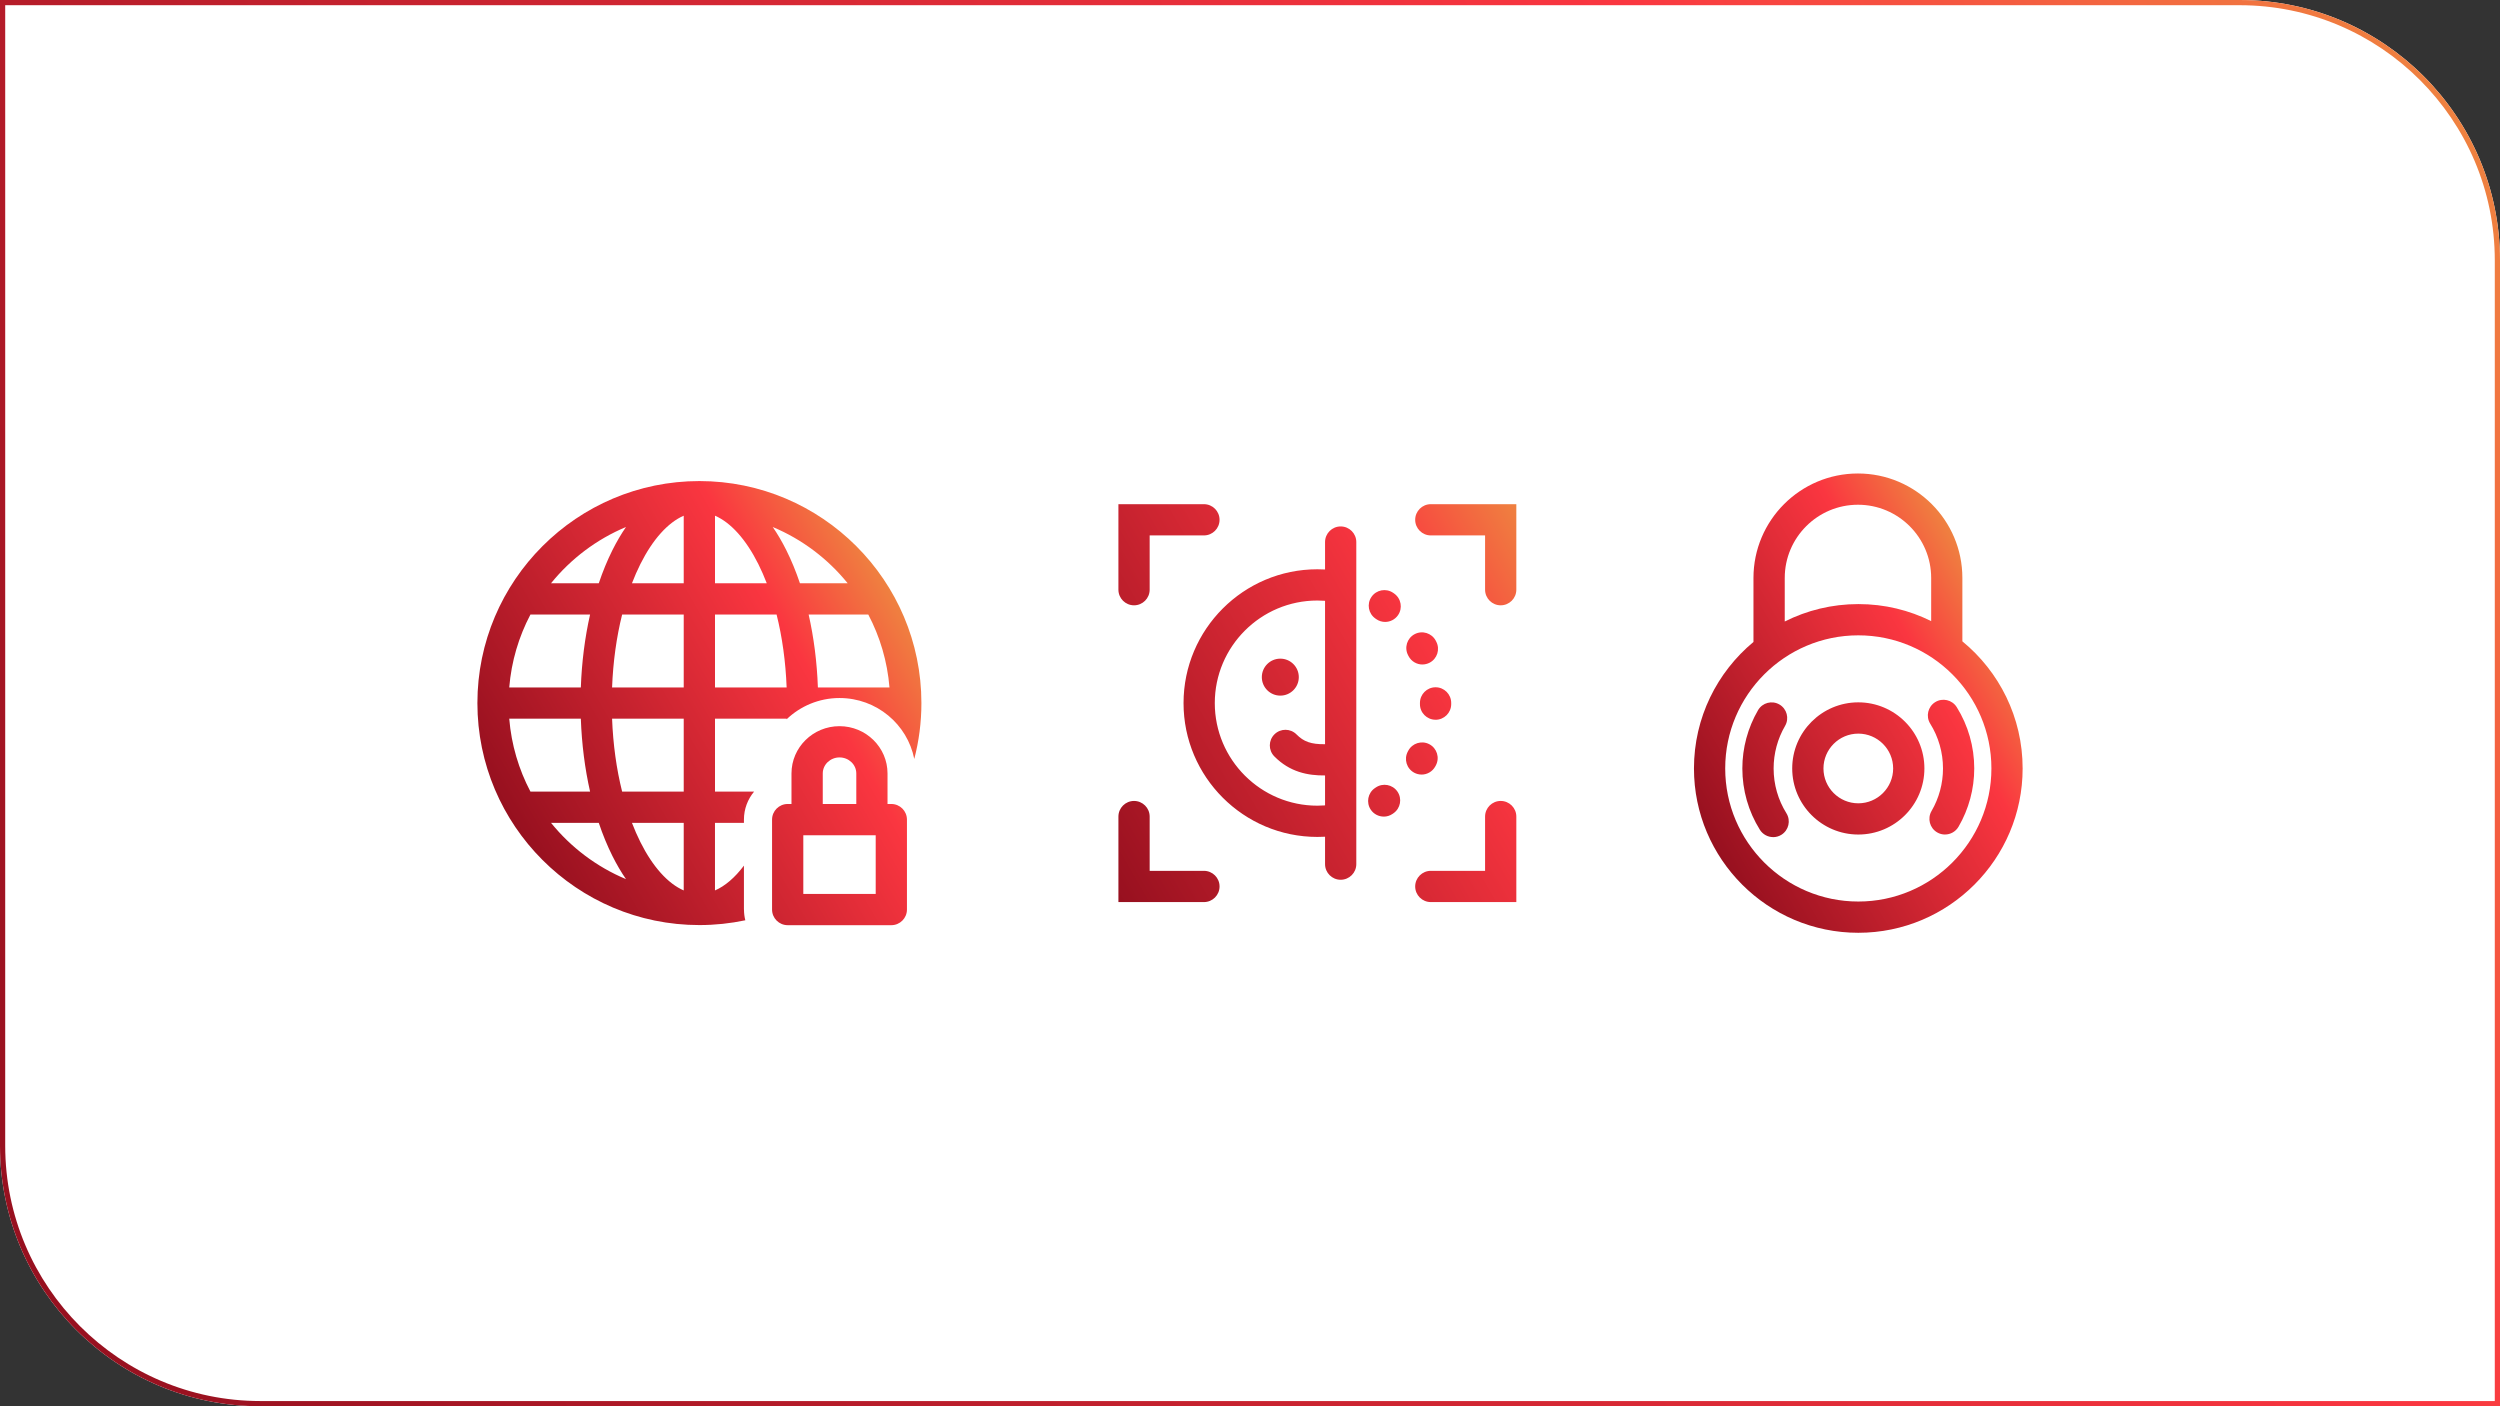<?xml version="1.0" encoding="UTF-8"?><svg id="Layer_2" xmlns="http://www.w3.org/2000/svg" xmlns:xlink="http://www.w3.org/1999/xlink" viewBox="0 0 960 540"><rect x="0" y="0" width="960" height="540" fill="#333333" stroke="none"/><defs><style>.cls-1{fill:#fff;}.cls-2{fill:url(#Cloud_gradient);}.cls-3{fill:url(#Cloud_gradient-2);}.cls-4{fill:url(#Cloud_gradient-4);}.cls-5{fill:url(#Cloud_gradient-3);}</style><linearGradient id="Cloud_gradient" x1="34.77" y1="527.05" x2="925.23" y2="12.95" gradientUnits="userSpaceOnUse"><stop offset="0" stop-color="#97101f"/><stop offset=".75" stop-color="#fa3640"/><stop offset="1" stop-color="#ef8140"/></linearGradient><linearGradient id="Cloud_gradient-2" x1="201.31" y1="323.98" x2="348.94" y2="238.75" xlink:href="#Cloud_gradient"/><linearGradient id="Cloud_gradient-3" x1="415.5" y1="322.18" x2="596.26" y2="217.82" xlink:href="#Cloud_gradient"/><linearGradient id="Cloud_gradient-4" x1="648.84" y1="309.12" x2="769.78" y2="239.29" xlink:href="#Cloud_gradient"/></defs><g id="Ebene_1"><g><path class="cls-1" d="m960,540H100c-55.23,0-100-44.77-100-100V0h860c55.23,0,100,44.77,100,100v440Z"/><path class="cls-2" d="m860,2c54.04,0,98,43.96,98,98v438H100c-54.04,0-98-43.96-98-98V2h858m0-2H0v440c0,55.23,44.77,100,100,100h860V100c0-55.23-44.77-100-100-100h0Z"/></g><path class="cls-3" d="m342.27,355.27h-39.8c-3.31,0-6-2.69-6-6v-34.54c0-3.31,2.69-6,6-6h1.46v-11.73c0-10.01,8.27-18.15,18.44-18.15s18.44,8.14,18.44,18.15v11.73h1.46c3.31,0,6,2.69,6,6v34.54c0,3.31-2.69,6-6,6Zm-33.8-12h27.8v-22.54h-27.8v22.54Zm7.46-34.54h12.89v-11.73c0-3.39-2.89-6.15-6.44-6.15s-6.44,2.76-6.44,6.15v11.73Zm-30.26,40.54v-16.87c-3.47,4.61-7.25,7.85-11.12,9.53v-25.95h11.12v-1.25c0-4.09,1.47-7.84,3.9-10.75h-15.01v-28h27.51c0,.07,0,.15-.01.22,5.27-5.04,12.43-8.16,20.32-8.16,14.21,0,26.07,10.08,28.7,23.4,1.79-6.86,2.74-14.05,2.74-21.46,0-47.01-38.24-85.25-85.25-85.25s-85.25,38.24-85.25,85.25,38.24,85.25,85.25,85.25c6.04,0,11.94-.64,17.63-1.84-.33-1.32-.51-2.7-.51-4.13Zm47.75-113.29c4.47,8.49,7.32,17.96,8.14,28h-27.49c-.35-9.76-1.56-19.21-3.55-28h22.9Zm-7.9-12h-18.34c-1.52-4.52-3.27-8.78-5.24-12.72-1.62-3.24-3.36-6.21-5.21-8.89,11.31,4.73,21.18,12.22,28.78,21.61Zm-50.96-25.95c6.05,2.62,11.9,9.08,16.65,18.59,1.16,2.33,2.24,4.79,3.23,7.36h-19.88v-25.95Zm0,37.95h23.65c2.17,8.65,3.48,18.12,3.86,28h-27.51v-28Zm-34.18-33.61c-1.84,2.68-3.59,5.65-5.21,8.89-1.97,3.94-3.72,8.21-5.24,12.72h-18.34c7.6-9.4,17.48-16.88,28.78-21.61Zm-36.69,33.61h22.9c-1.99,8.79-3.2,18.24-3.55,28h-27.49c.82-10.04,3.67-19.51,8.14-28Zm0,68c-4.47-8.49-7.32-17.96-8.14-28h27.49c.35,9.76,1.56,19.21,3.55,28h-22.9Zm7.9,12h18.34c1.52,4.52,3.27,8.78,5.24,12.72,1.62,3.24,3.36,6.21,5.21,8.89-11.31-4.73-21.18-12.22-28.78-21.61Zm50.96,25.95c-6.05-2.62-11.9-9.08-16.65-18.59-1.16-2.33-2.24-4.79-3.23-7.36h19.88v25.95Zm0-37.95h-23.65c-2.17-8.65-3.48-18.12-3.86-28h27.51v28Zm0-40h-27.51c.38-9.88,1.7-19.35,3.86-28h23.65v28Zm0-40h-19.88c.99-2.57,2.06-5.03,3.23-7.36,4.76-9.51,10.61-15.97,16.65-18.59v25.95Z"/><path class="cls-5" d="m531.36,313.57c-1.92,0-3.81-.92-4.97-2.63-1.86-2.74-1.15-6.47,1.59-8.33l.27-.18c2.72-1.89,6.46-1.21,8.35,1.51,1.89,2.72,1.21,6.46-1.51,8.35-.12.08-.24.17-.36.25-1.03.7-2.2,1.04-3.36,1.04Zm14.53-16.14c-.96,0-1.94-.23-2.85-.72-2.92-1.58-4-5.22-2.43-8.13l.15-.28c1.54-2.93,5.17-4.06,8.1-2.52,2.93,1.54,4.06,5.17,2.52,8.1-.07.14-.14.27-.22.41-1.09,2.01-3.15,3.15-5.28,3.15Zm5.37-21.05s-.04,0-.06,0c-3.31-.03-5.98-2.74-5.94-6.05v-.33s0-.09,0-.09c0-3.31,2.69-6,6-6s6,2.69,6,6v.09c0,.15,0,.29,0,.44-.03,3.29-2.71,5.95-6,5.95Zm-5.05-21.21c-2.17,0-4.27-1.18-5.34-3.25l-.15-.29c-1.55-2.93-.43-6.56,2.5-8.11,2.93-1.55,6.56-.43,8.11,2.5.07.13.14.26.2.39,1.52,2.94.37,6.56-2.58,8.08-.88.45-1.82.67-2.75.67Zm-14.31-16.35c-1.19,0-2.39-.35-3.44-1.09l-.27-.19c-2.73-1.88-3.42-5.61-1.54-8.34,1.88-2.73,5.61-3.42,8.34-1.54.12.08.24.17.36.25,2.71,1.91,3.37,5.65,1.46,8.36-1.17,1.66-3.03,2.55-4.91,2.55Zm-40.26,14.1c-3.92,0-7.1,3.18-7.1,7.1s3.18,7.1,7.1,7.1,7.1-3.18,7.1-7.1-3.18-7.1-7.1-7.1Zm90.63,93.48h-32.84c-3.31,0-6-2.69-6-6s2.69-6,6-6h20.84v-20.84c0-3.31,2.69-6,6-6s6,2.69,6,6v32.84Zm-119.96,0h-32.84v-32.84c0-3.31,2.69-6,6-6s6,2.69,6,6v20.84h20.84c3.31,0,6,2.69,6,6s-2.69,6-6,6Zm113.96-113.96c-3.31,0-6-2.69-6-6v-20.84h-20.84c-3.31,0-6-2.69-6-6s2.69-6,6-6h32.84v32.84c0,3.31-2.69,6-6,6Zm-140.8,0c-3.31,0-6-2.69-6-6v-32.84h32.84c3.31,0,6,2.69,6,6s-2.69,6-6,6h-20.84v20.84c0,3.31-2.69,6-6,6Zm79.35,105.39c-3.31,0-6-2.69-6-6v-10.53c-.98.06-1.97.08-2.95.08-28.34,0-51.39-23.05-51.39-51.39s23.05-51.39,51.39-51.39c.98,0,1.97.03,2.95.08v-10.53c0-3.31,2.69-6,6-6s6,2.69,6,6v123.68c0,3.31-2.69,6-6,6Zm-8.95-107.23c-21.72,0-39.39,17.67-39.39,39.39s17.67,39.39,39.39,39.39c.99,0,1.97-.04,2.95-.11v-11.5c-6.63.08-13.55-1.3-19.48-7.32-2.33-2.36-2.3-6.16.06-8.48,2.36-2.33,6.16-2.3,8.48.06,2.7,2.74,5.59,3.83,10.94,3.74v-55.06c-.98-.07-1.97-.11-2.95-.11Z"/><path class="cls-4" d="m713.59,358.19c-34.8,0-63.11-28.31-63.11-63.11,0-19.51,8.9-36.98,22.85-48.57v-24.58c0-22.12,17.99-40.11,40.11-40.11s40.11,17.99,40.11,40.11v24.34c14.12,11.58,23.14,29.16,23.14,48.81,0,34.8-28.31,63.11-63.11,63.11Zm0-114.22c-28.18,0-51.11,22.93-51.11,51.11s22.93,51.11,51.11,51.11,51.11-22.93,51.11-51.11-22.93-51.11-51.11-51.11Zm-.14-50.15c-15.5,0-28.11,12.61-28.11,28.11v16.73c8.51-4.28,18.11-6.69,28.26-6.69s19.53,2.35,27.97,6.54v-16.58c0-15.5-12.61-28.11-28.11-28.11Zm-32.56,127.63c-2,0-3.96-1-5.1-2.82-4.4-7.05-6.73-15.19-6.73-23.54,0-7.88,2.09-15.62,6.04-22.4,1.67-2.86,5.34-3.83,8.21-2.16,2.86,1.67,3.83,5.34,2.16,8.21-2.88,4.94-4.4,10.6-4.4,16.35,0,6.1,1.7,12.05,4.91,17.19,1.75,2.81.9,6.51-1.91,8.27-.99.62-2.09.91-3.17.91Zm66-.99c-1.03,0-2.07-.26-3.02-.82-2.86-1.67-3.83-5.34-2.16-8.21,2.88-4.94,4.4-10.6,4.4-16.35,0-6.1-1.7-12.05-4.91-17.19-1.75-2.81-.9-6.51,1.91-8.27,2.81-1.75,6.51-.9,8.27,1.91,4.4,7.05,6.73,15.19,6.73,23.54,0,7.88-2.09,15.62-6.04,22.4-1.11,1.91-3.12,2.98-5.19,2.98Zm-33.3,0c-13.99,0-25.38-11.38-25.38-25.38s11.38-25.38,25.38-25.38,25.38,11.38,25.38,25.38-11.38,25.38-25.38,25.38Zm0-38.75c-7.38,0-13.38,6-13.38,13.38s6,13.38,13.38,13.38,13.38-6,13.38-13.38-6-13.38-13.38-13.38Z"/></g></svg>
